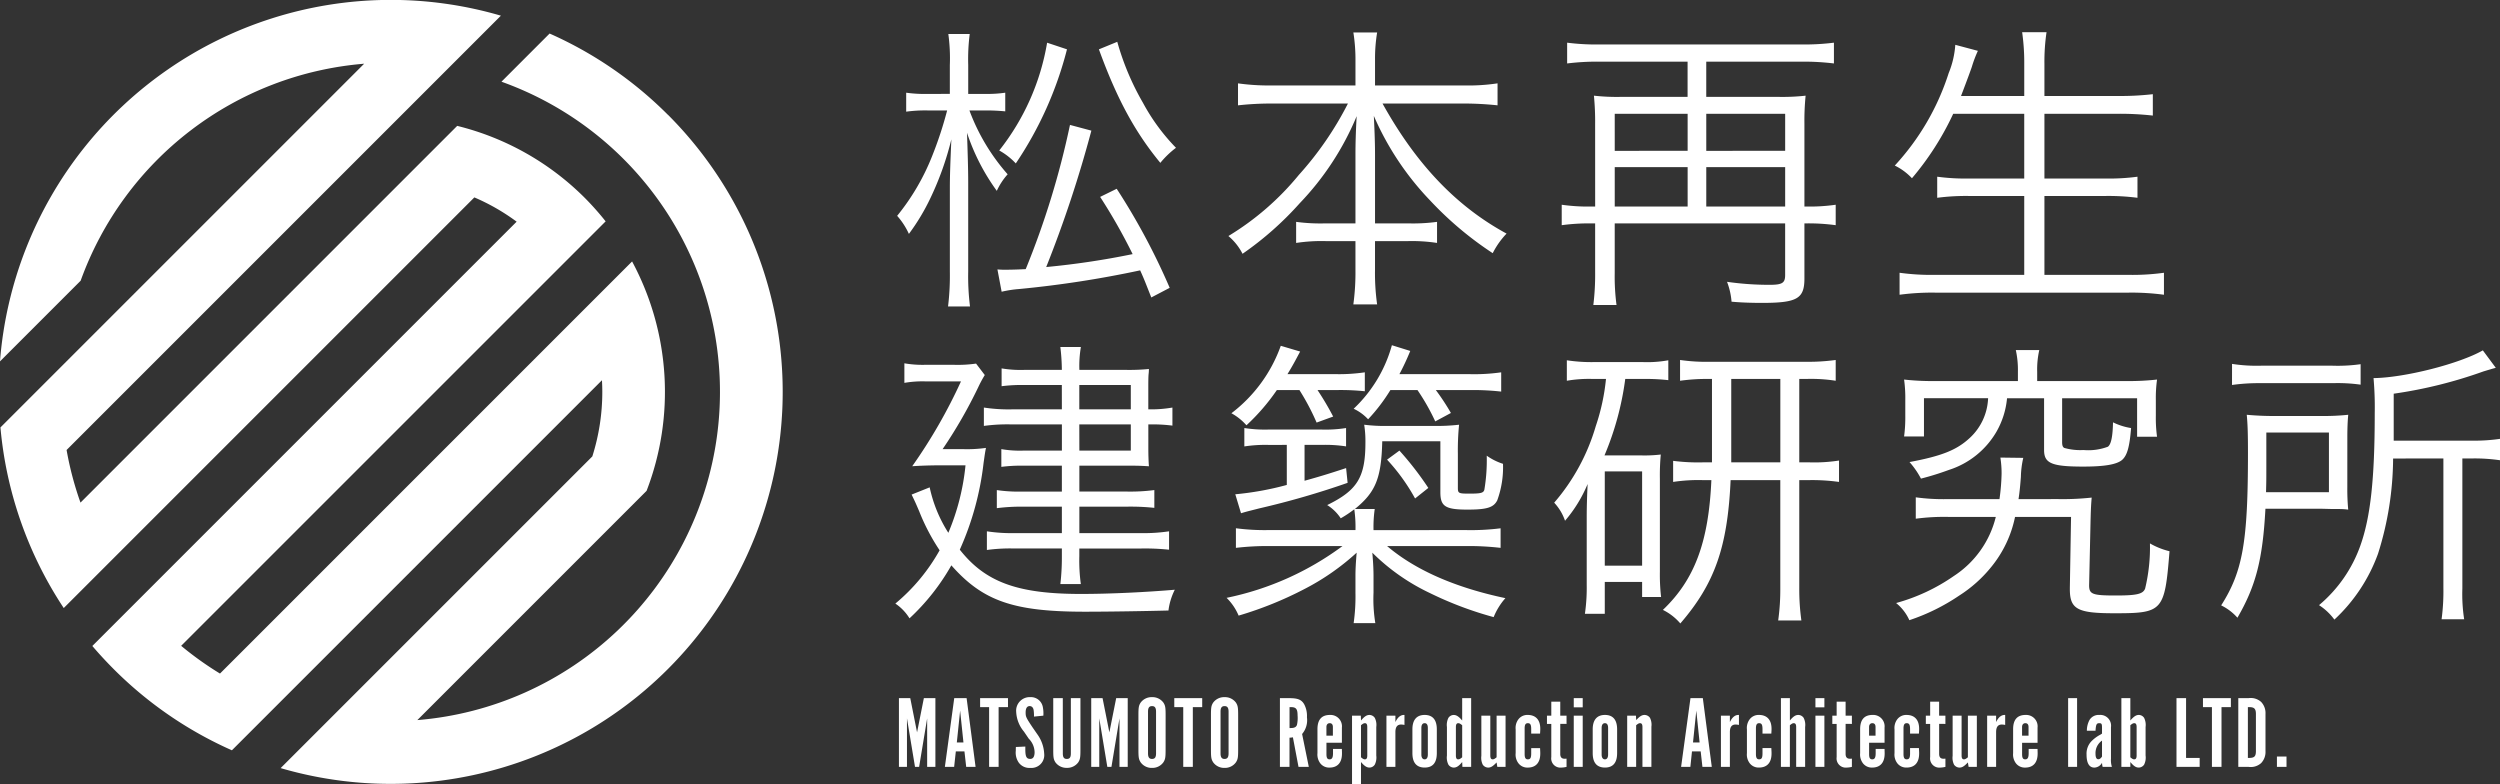 <svg xmlns="http://www.w3.org/2000/svg" width="315.492" height="98.986" viewBox="0 0 315.492 98.986"><rect x="0" y="0" width="315.492" height="98.986" fill="#333333" stroke="none"/><g transform="translate(-426.022 -297.126)"><path d="M510.309,311.614a49.292,49.292,0,0,0-14.928-10.256l-6.076,6.079A41.562,41.562,0,0,1,478.689,388l28.93-28.931a34.783,34.783,0,0,0-1.83-28.95l-48.395,48.4-3.611,3.608a41.452,41.452,0,0,1-4.9-3.5l53.569-53.566a35.687,35.687,0,0,0-2.633-2.964,34.418,34.418,0,0,0-16.1-9.086l-47.539,47.542a41.017,41.017,0,0,1-1.754-6.641l54.808-54.808a49.472,49.472,0,0,0-63.214,43.627l10.18-10.18a41.639,41.639,0,0,1,35.777-27.384l-45.9,45.9a49.256,49.256,0,0,0,7.989,22.792l51.818-51.821a26.385,26.385,0,0,1,5.336,3.063l-53.546,53.546q1.274,1.492,2.686,2.908a49.291,49.291,0,0,0,14.928,10.256l46.7-46.7c.026.486.043.978.043,1.467a26.934,26.934,0,0,1-1.259,8.145l-39.335,39.335a49.468,49.468,0,0,0,48.874-82.453Z" transform="translate(0 0)" fill="#fff"/><path d="M12.54-21.7a24.789,24.789,0,0,1,2.508.114V-23.94a15.221,15.221,0,0,1-2.508.152H10.374v-3.648a25.066,25.066,0,0,1,.19-3.914h-2.7a22.721,22.721,0,0,1,.19,3.952v3.61H5.282a16.243,16.243,0,0,1-2.736-.152v2.394A17.746,17.746,0,0,1,5.282-21.7H7.714a48.223,48.223,0,0,1-1.9,5.776A28.64,28.64,0,0,1,1.406-8.4a9.047,9.047,0,0,1,1.482,2.28,26.841,26.841,0,0,0,2.736-4.56A38.141,38.141,0,0,0,8.246-18.05c-.114,2.622-.19,4.484-.19,6.118V-1.368A32.3,32.3,0,0,1,7.828,3.04H10.6a30.8,30.8,0,0,1-.228-4.408V-12.616c0-1.748-.076-4.066-.152-6.27a26.681,26.681,0,0,0,3.762,7.334,8.291,8.291,0,0,1,1.368-2.09A25.653,25.653,0,0,1,10.526-21.7ZM14.592,1.178A14.273,14.273,0,0,1,16.8.836,133.262,133.262,0,0,0,32.072-1.52c.57,1.254.722,1.71,1.406,3.42L35.8.684a83.294,83.294,0,0,0-6.688-12.5l-2.09,1.026a70.37,70.37,0,0,1,4.1,7.22A101.5,101.5,0,0,1,20.216-1.938a151.751,151.751,0,0,0,5.7-17.214l-2.7-.722a105.665,105.665,0,0,1-5.586,18.2C16.8-1.634,16-1.6,15.124-1.6a9.608,9.608,0,0,1-1.064-.038Zm12.274-30.59c2.28,6.27,4.56,10.45,7.752,14.326a11.506,11.506,0,0,1,1.976-1.9,25.358,25.358,0,0,1-4.18-5.7,33.11,33.11,0,0,1-3.23-7.676Zm-6.536-.836a29.856,29.856,0,0,1-6.042,13.6,8.434,8.434,0,0,1,2.09,1.634,46.061,46.061,0,0,0,6.46-14.4Zm37.962,7.676A41.555,41.555,0,0,1,52.1-13.566a34.668,34.668,0,0,1-8.892,7.714A7.168,7.168,0,0,1,44.992-3.61a40.655,40.655,0,0,0,7.22-6.384,35.522,35.522,0,0,0,7.182-10.982c-.114,2.052-.152,3.5-.152,4.9v8.626H55.518a22.889,22.889,0,0,1-3.762-.19v2.66a21.328,21.328,0,0,1,3.838-.228h3.648v3.572a30.155,30.155,0,0,1-.266,4.408h3a28.271,28.271,0,0,1-.266-4.37v-3.61h4.066a20.908,20.908,0,0,1,3.762.228v-2.66a22.4,22.4,0,0,1-3.686.19H61.712v-8.626c0-1.254-.038-2.66-.152-4.94a36.168,36.168,0,0,0,7.106,10.678,43.127,43.127,0,0,0,7.9,6.65,10.066,10.066,0,0,1,1.748-2.47c-6.308-3.42-11.4-8.74-15.656-16.416h10.26a41.01,41.01,0,0,1,4.256.228v-2.774a24.883,24.883,0,0,1-4.256.266H61.712V-28.12a20.425,20.425,0,0,1,.266-3.42h-3a21.528,21.528,0,0,1,.266,3.458v3.23H48.6a28.3,28.3,0,0,1-4.18-.266v2.774a37.49,37.49,0,0,1,4.18-.228Zm31.2,13h-.57A23.5,23.5,0,0,1,85.272-9.8V-7.22a25.848,25.848,0,0,1,3.61-.228h.608v6.27a31.2,31.2,0,0,1-.228,4.028h2.926a27.139,27.139,0,0,1-.228-3.99V-7.448h21.508v6.5c0,1.026-.342,1.254-2.014,1.254a37.675,37.675,0,0,1-5.32-.38,8.949,8.949,0,0,1,.57,2.508c1.254.114,2.584.152,3.838.152,4.446,0,5.358-.532,5.358-3.078V-7.448h.3a25.275,25.275,0,0,1,3.648.228V-9.8a23.168,23.168,0,0,1-3.648.228h-.3V-20.064a31.563,31.563,0,0,1,.152-3.5,26.8,26.8,0,0,1-3.458.152h-9.082v-4.446h12.122a31.421,31.421,0,0,1,3.99.228v-2.622a30.174,30.174,0,0,1-3.99.228H89.946a28.99,28.99,0,0,1-3.99-.228v2.622a30.582,30.582,0,0,1,3.99-.228h11.21v4.446h-8.4a26.137,26.137,0,0,1-3.42-.152,33.489,33.489,0,0,1,.152,3.572Zm2.47,0v-4.978h9.2v4.978Zm0-7.03V-21.28h9.2v4.674Zm11.552,7.03v-4.978h9.956v4.978Zm0-7.03V-21.28h9.956v4.674ZM143.64-21.28v8.17h-6.954a26.317,26.317,0,0,1-4.028-.228v2.66a28.083,28.083,0,0,1,4.028-.228h6.954V-.95H132.354a29.342,29.342,0,0,1-4.446-.266V1.558a30.912,30.912,0,0,1,4.484-.266h24.434a30.707,30.707,0,0,1,4.446.266V-1.216a29.222,29.222,0,0,1-4.484.266h-10.6v-9.956h7.676a28.675,28.675,0,0,1,4.066.228v-2.66a26.544,26.544,0,0,1-4.066.228h-7.676v-8.17h9.386a37.11,37.11,0,0,1,4.294.228v-2.7a35.952,35.952,0,0,1-4.332.228h-9.348V-27.55a25.553,25.553,0,0,1,.266-4.028h-3.078a27.586,27.586,0,0,1,.266,4.028v4.028h-7.98c.8-2.09,1.254-3.344,1.368-3.686a15.426,15.426,0,0,1,.76-2.014l-2.85-.76a11.414,11.414,0,0,1-.836,3.572,31.127,31.127,0,0,1-6.8,11.666,7.444,7.444,0,0,1,2.166,1.6,35.975,35.975,0,0,0,5.206-8.132ZM22.192,16.022H15.884a20.656,20.656,0,0,1-3.534-.228v2.318a21.5,21.5,0,0,1,3.5-.19h6.346v3.306H17.328a13.474,13.474,0,0,1-2.774-.19V23.28a19.309,19.309,0,0,1,2.66-.152h4.978V26.4H17.1a19.021,19.021,0,0,1-3.116-.19v2.28A24.456,24.456,0,0,1,17.1,28.3h5.092V31.64H16.15a20.385,20.385,0,0,1-3.42-.228v2.356a21.684,21.684,0,0,1,3.382-.19h6.08v.988a28.763,28.763,0,0,1-.19,3.5h2.584a21.733,21.733,0,0,1-.19-3.534v-.95h7.79a28.928,28.928,0,0,1,3.534.152V31.412a21.593,21.593,0,0,1-3.534.228H24.4V28.3h6.042a28.459,28.459,0,0,1,3.42.152V26.206a23.219,23.219,0,0,1-3.382.19H24.4V23.128h6.08c.988,0,1.482,0,2.7.076-.038-.38-.076-1.368-.076-2.166V17.922h.19a19.411,19.411,0,0,1,2.85.152v-2.28a15.738,15.738,0,0,1-2.85.228H33.1v-2.7c0-.57,0-1.368.038-1.748a5.658,5.658,0,0,0,.038-.646,25.278,25.278,0,0,1-2.774.114h-6a14.263,14.263,0,0,1,.19-2.888H22a25.4,25.4,0,0,1,.19,2.888H17.4a14.349,14.349,0,0,1-2.812-.19V13.1a19.741,19.741,0,0,1,2.736-.152h4.864Zm2.2,0V12.944h6.5v3.078Zm0,1.9h6.5v3.306H24.4ZM3.23,26.776c.494,1.026.494,1.026.95,2.09a26.2,26.2,0,0,0,2.584,4.94,23.828,23.828,0,0,1-5.586,6.726,6.022,6.022,0,0,1,1.786,1.862,27.743,27.743,0,0,0,5.282-6.688c3.99,4.522,7.866,5.852,16.872,5.852,2.926,0,7.714-.076,10.526-.152a8.059,8.059,0,0,1,.8-2.622c-3.5.3-8.094.532-11.856.532-7.98,0-12.046-1.482-15.276-5.586a36.919,36.919,0,0,0,3-10.944c.19-1.33.19-1.33.3-1.9a17.032,17.032,0,0,1-3,.152H7.144a59.648,59.648,0,0,0,4.484-7.79,15.8,15.8,0,0,1,.836-1.558l-1.1-1.444A16.416,16.416,0,0,1,8.55,10.4H4.94a13.213,13.213,0,0,1-2.622-.19v2.47a13.275,13.275,0,0,1,2.584-.19h4.56A66.4,66.4,0,0,1,3.306,23.2c1.064-.076,2.394-.114,3.458-.114h3.268A29.323,29.323,0,0,1,7.866,31.6,17.316,17.316,0,0,1,5.51,25.864ZM52.174,13.59a29.325,29.325,0,0,1,2.166,4.1l2.09-.76a35.495,35.495,0,0,0-1.976-3.344h2.47a29.44,29.44,0,0,1,3.5.152V11.348a22.5,22.5,0,0,1-3.762.228h-6c.722-1.178.988-1.71,1.6-2.85L49.818,8a18.471,18.471,0,0,1-6.232,8.512,6.973,6.973,0,0,1,1.9,1.52,26.09,26.09,0,0,0,3.838-4.446Zm9.348,17.67a16.083,16.083,0,0,1,.152-2.66H59.166c2.622-2.128,3.344-3.876,3.458-8.55h7.334v6.422c0,1.786.608,2.2,3.42,2.2,2.47,0,3.306-.266,3.762-1.178a12.159,12.159,0,0,0,.722-4.6,7.408,7.408,0,0,1-2.052-1.026,22.581,22.581,0,0,1-.3,4.294c-.114.418-.456.494-1.9.494-1.33,0-1.444-.038-1.444-.722V21.646a33.044,33.044,0,0,1,.152-3.686,24.749,24.749,0,0,1-3.23.152H63.46a21.152,21.152,0,0,1-3.116-.152A13.272,13.272,0,0,1,60.5,20.2c0,4.408-1.026,6.042-4.826,7.9a5.534,5.534,0,0,1,1.71,1.672,14.773,14.773,0,0,0,1.71-1.14,15.863,15.863,0,0,1,.152,2.622H48.374a27.818,27.818,0,0,1-4.218-.228V33.5a34.405,34.405,0,0,1,4.218-.228h9.234a37.03,37.03,0,0,1-14.63,6.536,6.819,6.819,0,0,1,1.52,2.242,46.079,46.079,0,0,0,8.36-3.382,30.215,30.215,0,0,0,6.536-4.56c-.114,1.368-.152,2.166-.152,2.926v2.128A23.882,23.882,0,0,1,59.014,43H61.75a18.726,18.726,0,0,1-.228-3.838V37.036c0-.684-.038-1.672-.152-2.926A26.141,26.141,0,0,0,68.628,39.2a45.122,45.122,0,0,0,8.056,3.04,8.216,8.216,0,0,1,1.482-2.394c-6.308-1.33-11.362-3.534-14.934-6.574H73.264a35.285,35.285,0,0,1,4.294.228v-2.47a29.708,29.708,0,0,1-4.294.228ZM67.07,13.59a26.905,26.905,0,0,1,2.242,3.952l1.976-1.064a28.9,28.9,0,0,0-1.9-2.888h4.256a31.184,31.184,0,0,1,3.99.19V11.348a23.919,23.919,0,0,1-4.066.228H64.79A30.793,30.793,0,0,0,66.158,8.65L63.84,7.928a17.351,17.351,0,0,1-4.826,8.018,5.813,5.813,0,0,1,1.824,1.33A22.577,22.577,0,0,0,63.65,13.59ZM50.578,20.506V25.56a37.8,37.8,0,0,1-6.5,1.178l.722,2.394c.874-.266,1.1-.3,2.28-.608a105.315,105.315,0,0,0,11.172-3.23l-.19-1.862c-2.546.836-3.458,1.1-5.244,1.6V20.506h2.2a17,17,0,0,1,3.04.19V18.378a16.363,16.363,0,0,1-3.154.19H48.336a16.646,16.646,0,0,1-3.116-.19V20.7a17.664,17.664,0,0,1,3.116-.19Zm12.654,1.862a24.6,24.6,0,0,1,3.534,4.9l1.672-1.33a39.417,39.417,0,0,0-3.648-4.712ZM90.858,12.184a26.58,26.58,0,0,1-1.292,5.966A25.845,25.845,0,0,1,84.322,27.8a6.336,6.336,0,0,1,1.368,2.28,17.388,17.388,0,0,0,2.85-4.636c-.076,1.71-.114,2.888-.114,4.256v8.436a23.041,23.041,0,0,1-.228,3.686h2.508V37.8h4.712v1.9h2.394A24.857,24.857,0,0,1,97.66,36.5V24.762a28.045,28.045,0,0,1,.114-3.04,17.367,17.367,0,0,1-2.356.114h-4.75a37.213,37.213,0,0,0,2.622-9.652h2.356a24.855,24.855,0,0,1,3.078.152V9.828a14.833,14.833,0,0,1-3.192.228H89.338a20.385,20.385,0,0,1-3.42-.228v2.584a16.264,16.264,0,0,1,3.268-.228ZM90.706,23.85h4.712V35.744H90.706Zm13.528-11.666V22.71h-1.14a24.657,24.657,0,0,1-3.762-.19v2.66a21.158,21.158,0,0,1,3.762-.228h1.064c-.342,7.828-2.128,12.578-6.118,16.378a6.9,6.9,0,0,1,2.2,1.71c4.332-5.016,5.966-9.614,6.346-18.088h6.27V38.594a28.478,28.478,0,0,1-.266,4.066h2.926a28.85,28.85,0,0,1-.266-4.066V24.952h1.216a24.665,24.665,0,0,1,3.8.228v-2.7a20.141,20.141,0,0,1-3.8.228h-1.216V12.184h.912a20.005,20.005,0,0,1,3.686.228V9.79a25.356,25.356,0,0,1-3.8.228H104.044a23.242,23.242,0,0,1-3.838-.228v2.622a24.744,24.744,0,0,1,3.686-.228Zm2.432,0h6.194V22.71h-6.194V12.184Zm36.176.266H132.316a32.053,32.053,0,0,1-3.838-.19,17.079,17.079,0,0,1,.152,2.622v1.9a18.271,18.271,0,0,1-.152,2.66h2.508V14.616h8.094a7.188,7.188,0,0,1-2.318,5.016c-1.634,1.52-3.534,2.28-7.6,3.04a10.385,10.385,0,0,1,1.444,2.09,35.228,35.228,0,0,0,3.534-1.1,10.7,10.7,0,0,0,6-4.826,10.408,10.408,0,0,0,1.33-4.218h4.674v6.536c0,1.672.95,2.09,4.94,2.09,2.7,0,4.218-.266,4.9-.836.646-.57.95-1.634,1.14-4.028a7.91,7.91,0,0,1-2.28-.722c-.038,1.748-.228,2.774-.646,3.078a7.022,7.022,0,0,1-3.078.418,7.433,7.433,0,0,1-2.432-.266c-.19-.114-.266-.3-.266-.76v-5.51h9.462V19.48H160.4a17.614,17.614,0,0,1-.152-2.66V14.882a17.077,17.077,0,0,1,.152-2.622,32.054,32.054,0,0,1-3.838.19H145.274V11.272a11.087,11.087,0,0,1,.266-2.736h-2.964a11.711,11.711,0,0,1,.266,2.736Zm.076,14.9c.152-.95.228-1.9.3-2.812a11.529,11.529,0,0,1,.3-2.394l-2.888-.038a12.745,12.745,0,0,1,.152,2.052,26.97,26.97,0,0,1-.266,3.192h-6.536a25.644,25.644,0,0,1-4.028-.228v2.7a27.116,27.116,0,0,1,4.1-.228h6a12.418,12.418,0,0,1-5.282,7.448,23.725,23.725,0,0,1-7.3,3.42,5.861,5.861,0,0,1,1.672,2.166,25.644,25.644,0,0,0,6.308-3.116,16.761,16.761,0,0,0,4.066-3.648,14.572,14.572,0,0,0,2.964-6.27h7.068l-.152,8.93v.19c0,2.546.988,3.04,5.624,3.04,6.118,0,6.346-.228,6.954-7.828a9.333,9.333,0,0,1-2.47-.988,22.208,22.208,0,0,1-.608,5.7c-.266.684-1.026.874-3.686.874-2.964,0-3.382-.152-3.382-1.292L152,30.5c.038-1.71.076-2.508.152-3.344a33.827,33.827,0,0,1-4.256.19Zm53.618-5.13v16.34a26.565,26.565,0,0,1-.228,3.952h2.85a20.8,20.8,0,0,1-.228-3.876V22.216h1.33a22.022,22.022,0,0,1,3.42.228v-2.7a22.579,22.579,0,0,1-3.534.228h-9.88V14.046a57.414,57.414,0,0,0,11.324-2.812c.76-.228.988-.3,1.558-.456l-1.634-2.2c-3,1.71-9.918,3.458-13.794,3.5a41.692,41.692,0,0,1,.152,4.408c0,8.322-.532,13.148-1.824,16.758a17.353,17.353,0,0,1-5.206,7.486,7.308,7.308,0,0,1,1.938,1.824,21.2,21.2,0,0,0,5.51-8.322,40.382,40.382,0,0,0,1.9-12.008ZM169.86,12.944a24.165,24.165,0,0,1,3.572-.228h9.158a20.66,20.66,0,0,1,3.5.19V10.322a20.617,20.617,0,0,1-3.534.19h-9.044a20.047,20.047,0,0,1-3.648-.228Zm14.554,6.612c0-1.1.038-2.09.114-2.85a30.44,30.44,0,0,1-3.572.152h-5.282a37.972,37.972,0,0,1-3.952-.152c.114,1.216.152,2.394.152,4.826,0,11.172-.646,14.934-3.382,19.228a6.539,6.539,0,0,1,2.052,1.558c2.318-3.99,3.192-7.334,3.534-13.756h7.03l1.482.038h.836a8.268,8.268,0,0,1,1.1.076,27.269,27.269,0,0,1-.114-2.774Zm-10.26,6.916c.038-1.444.038-1.558.038-3.458V18.948h7.9v7.524Z" transform="translate(537.834 332.764)" fill="#fff"/><path d="M2.808-4.355,1.95-8.671H.52V0H1.534V-6.123L2.548,0h.52L4.082-6.123V0h1.04V-8.671H3.666ZM7.7-1.95H8.788L9.009,0h1.183L9.061-8.671H7.5L6.318,0h1.17Zm.962-1.131H7.826L8.242-7.1ZM11.9,0H13.1V-7.54h1.183V-8.671H10.764V-7.54H11.9Zm3.38-2.509c-.013.208-.013.286-.013.468a2.232,2.232,0,0,0,.377,1.508A1.654,1.654,0,0,0,17.1.13,1.617,1.617,0,0,0,18.85-1.677a4.554,4.554,0,0,0-.871-2.444l-.611-.884c-.806-1.209-.858-1.326-.858-1.859s.182-.806.507-.806c.273,0,.468.195.507.546a4.906,4.906,0,0,1,.039.78l1.183-.117a4.113,4.113,0,0,0-.065-1.079A1.527,1.527,0,0,0,17.1-8.8a1.711,1.711,0,0,0-1.781,1.872A4.163,4.163,0,0,0,16.3-4.446l.6.884a2.511,2.511,0,0,1,.741,1.7c0,.559-.182.858-.546.858-.481,0-.624-.286-.624-1.209v-.351ZM21.2-8.671H19.994V-2.2c0,1.027.039,1.248.273,1.625a1.721,1.721,0,0,0,1.443.7,1.721,1.721,0,0,0,1.443-.7c.234-.377.273-.6.273-1.625V-8.671H22.217V-1.7c0,.494-.143.7-.507.7s-.507-.208-.507-.7Zm5.876,4.316-.858-4.316h-1.43V0h1.014V-6.123L26.819,0h.52l1.014-6.123V0h1.04V-8.671H27.937Zm7.1-2.119c0-1.027-.039-1.248-.273-1.625a1.721,1.721,0,0,0-1.443-.7,1.721,1.721,0,0,0-1.443.7c-.234.377-.273.6-.273,1.625V-2.21c0,1.027.039,1.248.273,1.625A1.7,1.7,0,0,0,32.461.13,1.7,1.7,0,0,0,33.9-.585c.234-.377.273-.585.273-1.625ZM32.968-1.7c0,.494-.156.7-.507.7s-.507-.208-.507-.7V-6.968c0-.494.156-.7.507-.7s.507.208.507.7ZM36.4,0h1.209V-7.54h1.183V-8.671H35.269V-7.54H36.4Zm6.929-6.474c0-1.027-.039-1.248-.273-1.625a1.721,1.721,0,0,0-1.443-.7,1.721,1.721,0,0,0-1.443.7c-.234.377-.273.6-.273,1.625V-2.21c0,1.027.039,1.248.273,1.625A1.7,1.7,0,0,0,41.613.13a1.7,1.7,0,0,0,1.443-.715c.234-.377.273-.585.273-1.625ZM42.12-1.7c0,.494-.156.7-.507.7s-.507-.208-.507-.7V-6.968c0-.494.156-.7.507-.7s.507.208.507.7ZM48.6-8.671V0h1.209V-3.679a2.742,2.742,0,0,0,.429-.052L50.945,0h1.3L51.4-4.147a2.7,2.7,0,0,0,.611-2.106,3.152,3.152,0,0,0-.338-1.625c-.338-.6-.806-.793-1.885-.793ZM49.814-4.9V-7.54h.169c.65,0,.845.234.845,1.053A3.891,3.891,0,0,1,50.75-5.3c-.091.273-.325.4-.767.4ZM55.3-2.262v.546c0,.546-.13.767-.429.767s-.4-.2-.4-.663v-1.43h1.95v-1.9A1.443,1.443,0,0,0,54.91-6.552c-1.053,0-1.573.6-1.573,1.807v3.016a1.841,1.841,0,0,0,.351,1.274,1.408,1.408,0,0,0,1.17.546c1.014,0,1.573-.624,1.573-1.768,0-.143,0-.156-.013-.585Zm-.832-1.677V-5.031c0-.3.156-.481.416-.481s.4.169.4.481v1.092ZM57.7-6.461V2.21h1.131V-.611c.429.507.728.7,1.066.7a.809.809,0,0,0,.676-.377A2.016,2.016,0,0,0,60.76-1.43v-3.6a1.988,1.988,0,0,0-.182-1.144.827.827,0,0,0-.676-.377c-.351,0-.637.182-1.066.7l-.026-.611Zm1.131,1.209c.234-.195.351-.26.507-.26.195,0,.286.156.286.481v3.6c0,.325-.091.481-.3.481-.143,0-.26-.065-.494-.26Zm3.211-1.209V0h1.131V-4.381c0-.65.234-.962.728-.962a2.451,2.451,0,0,1,.416.052V-6.552c-.468-.026-.845.273-1.144.9v-.806ZM68.4-4.732c0-1.2-.52-1.82-1.534-1.82s-1.547.624-1.547,1.82v3c0,1.2.52,1.82,1.547,1.82S68.4-.533,68.4-1.729Zm-1.95-.182c0-.377.143-.6.416-.6s.4.221.4.6v3.367c0,.377-.143.6-.4.6s-.416-.221-.416-.6ZM72.733,0V-8.671H71.6V-5.85c-.429-.507-.728-.7-1.066-.7a.809.809,0,0,0-.676.377,2.016,2.016,0,0,0-.182,1.144v3.6A1.988,1.988,0,0,0,69.86-.286a.827.827,0,0,0,.676.377c.351,0,.637-.182,1.066-.7L71.628,0ZM71.6-1.209c-.234.195-.351.26-.507.26-.195,0-.286-.156-.286-.481v-3.6c0-.325.091-.481.3-.481.143,0,.26.065.494.26ZM77.075,0V-6.461H75.944v5.252c-.234.195-.351.26-.494.26-.208,0-.3-.156-.3-.481V-6.461H74.02v5.07A1.938,1.938,0,0,0,74.2-.273a.848.848,0,0,0,.676.364c.338,0,.6-.156,1.066-.65L76.035,0ZM81.43-4.2c.026-.442.026-.455.026-.611,0-1.118-.572-1.742-1.586-1.742a1.408,1.408,0,0,0-1.17.546,1.8,1.8,0,0,0-.351,1.274v3A1.8,1.8,0,0,0,78.7-.455a1.408,1.408,0,0,0,1.17.546c1.027,0,1.586-.624,1.586-1.768,0-.156,0-.182-.026-.689H80.312v.65c0,.572-.1.767-.429.767-.286,0-.4-.2-.4-.663V-4.849c0-.468.117-.663.4-.663.325,0,.429.2.429.767V-4.2Zm3.341-1.222v-1.04h-.793V-8.229H82.847v1.768H82.3v1.04h.546v4.186A1.162,1.162,0,0,0,84.121.091,3.137,3.137,0,0,0,84.771,0V-1.04a2.022,2.022,0,0,1-.26.013c-.351,0-.533-.195-.533-.6v-3.8Zm2.041-1.04H85.681V0h1.131Zm0-2.21H85.681v1.157h1.131Zm4.342,3.939c0-1.2-.52-1.82-1.534-1.82s-1.547.624-1.547,1.82v3c0,1.2.52,1.82,1.547,1.82s1.534-.624,1.534-1.82ZM89.2-4.914c0-.377.143-.6.416-.6s.4.221.4.6v3.367c0,.377-.143.6-.4.6s-.416-.221-.416-.6Zm3.224-1.547V0h1.131V-5.252c.234-.195.351-.26.494-.26.208,0,.3.156.3.481V0h1.131V-5.07A1.938,1.938,0,0,0,95.3-6.188a.848.848,0,0,0-.676-.364c-.338,0-.6.156-1.066.65l-.026-.559ZM100.6-1.95H101.7L101.918,0H103.1L101.97-8.671h-1.56L99.227,0h1.17Zm.962-1.131h-.832l.416-4.017Zm2.691-3.38V0h1.131V-4.381c0-.65.234-.962.728-.962a2.451,2.451,0,0,1,.416.052V-6.552c-.468-.026-.845.273-1.144.9v-.806ZM110.615-4.2c.026-.442.026-.455.026-.611,0-1.118-.572-1.742-1.586-1.742a1.408,1.408,0,0,0-1.17.546,1.8,1.8,0,0,0-.351,1.274v3a1.8,1.8,0,0,0,.351,1.274,1.408,1.408,0,0,0,1.17.546c1.027,0,1.586-.624,1.586-1.768,0-.156,0-.182-.026-.689H109.5v.65c0,.572-.1.767-.429.767-.286,0-.4-.2-.4-.663V-4.849c0-.468.117-.663.4-.663.325,0,.429.2.429.767V-4.2ZM111.824,0h1.131V-5.252c.234-.195.351-.26.494-.26.208,0,.3.156.3.481V0h1.131V-5.031a1.988,1.988,0,0,0-.182-1.144.827.827,0,0,0-.676-.377c-.351,0-.637.182-1.066.7V-8.671h-1.131Zm5.486-6.461h-1.131V0h1.131Zm0-2.21h-1.131v1.157h1.131Zm3.471,3.25v-1.04h-.793V-8.229h-1.131v1.768h-.546v1.04h.546v4.186A1.162,1.162,0,0,0,120.131.091a3.137,3.137,0,0,0,.65-.091V-1.04a2.022,2.022,0,0,1-.26.013c-.351,0-.533-.195-.533-.6v-3.8Zm3,3.159v.546c0,.546-.13.767-.429.767s-.4-.2-.4-.663v-1.43h1.95v-1.9a1.443,1.443,0,0,0-1.508-1.612c-1.053,0-1.573.6-1.573,1.807v3.016a1.841,1.841,0,0,0,.351,1.274,1.408,1.408,0,0,0,1.17.546c1.014,0,1.573-.624,1.573-1.768,0-.143,0-.156-.013-.585Zm-.832-1.677V-5.031c0-.3.156-.481.416-.481s.4.169.4.481v1.092Zm6.292-.26c.026-.442.026-.455.026-.611,0-1.118-.572-1.742-1.586-1.742a1.408,1.408,0,0,0-1.17.546,1.8,1.8,0,0,0-.351,1.274v3a1.8,1.8,0,0,0,.351,1.274,1.408,1.408,0,0,0,1.17.546c1.027,0,1.586-.624,1.586-1.768,0-.156,0-.182-.026-.689h-1.118v.65c0,.572-.1.767-.429.767-.286,0-.4-.2-.4-.663V-4.849c0-.468.117-.663.4-.663.325,0,.429.2.429.767V-4.2Zm3.341-1.222v-1.04h-.793V-8.229h-1.131v1.768h-.546v1.04h.546v4.186A1.162,1.162,0,0,0,131.935.091a3.137,3.137,0,0,0,.65-.091V-1.04a2.022,2.022,0,0,1-.26.013c-.351,0-.533-.195-.533-.6v-3.8ZM136.55,0V-6.461h-1.131v5.252c-.234.195-.351.26-.494.26-.208,0-.3-.156-.3-.481V-6.461h-1.131v5.07a1.938,1.938,0,0,0,.182,1.118.848.848,0,0,0,.676.364c.338,0,.6-.156,1.066-.65L135.51,0Zm1.3-6.461V0h1.131V-4.381c0-.65.234-.962.728-.962a2.451,2.451,0,0,1,.416.052V-6.552c-.468-.026-.845.273-1.144.9v-.806Zm5.239,4.2v.546c0,.546-.13.767-.429.767s-.4-.2-.4-.663v-1.43h1.95v-1.9A1.443,1.443,0,0,0,142.7-6.552c-1.053,0-1.573.6-1.573,1.807v3.016a1.841,1.841,0,0,0,.351,1.274,1.408,1.408,0,0,0,1.17.546c1.014,0,1.573-.624,1.573-1.768,0-.143,0-.156-.013-.585Zm-.832-1.677V-5.031c0-.3.156-.481.416-.481s.4.169.4.481v1.092ZM148.068,0H149.2V-8.671h-1.131Zm5.525,0a2.813,2.813,0,0,1-.117-1.04V-5.005a1.359,1.359,0,0,0-1.469-1.547,1.341,1.341,0,0,0-1.248.65,2.857,2.857,0,0,0-.325,1.339h1.092c.052-.78.13-.949.468-.949.3,0,.351.091.351.585V-4.2a2.117,2.117,0,0,1-.221.143,4.44,4.44,0,0,0-1.183.9,2.268,2.268,0,0,0-.546,1.612c0,1.079.338,1.638.988,1.638a1.133,1.133,0,0,0,.962-.611,2.594,2.594,0,0,0,.078.52Zm-1.248-1.3c-.156.234-.3.338-.468.338-.234,0-.351-.234-.351-.689a1.91,1.91,0,0,1,.819-1.664ZM154.789,0h1.131V-.611c.429.52.715.7,1.066.7a.827.827,0,0,0,.676-.377,1.989,1.989,0,0,0,.182-1.144v-3.6a2.016,2.016,0,0,0-.182-1.144.809.809,0,0,0-.676-.377c-.338,0-.637.2-1.066.7V-8.671h-1.131Zm1.131-5.252c.234-.195.351-.26.507-.26.195,0,.286.156.286.481v3.6c0,.325-.091.481-.3.481-.143,0-.26-.065-.494-.26ZM161.744,0h2.925V-1.131h-1.716v-7.54h-1.209Zm4.472,0h1.209V-7.54h1.183V-8.671h-3.523V-7.54h1.131Zm3.328-8.671V0h1.287a1.955,1.955,0,0,0,1.6-.481A2.036,2.036,0,0,0,172.976-2V-6.669a2.036,2.036,0,0,0-.546-1.521,1.955,1.955,0,0,0-1.6-.481Zm1.209,7.54V-7.54h.156c.65,0,.858.208.858.871V-2c0,.676-.195.871-.858.871ZM174.419,0h1.209V-1.3h-1.209Z" transform="translate(538.944 393.902)" fill="#fff"/></g></svg>